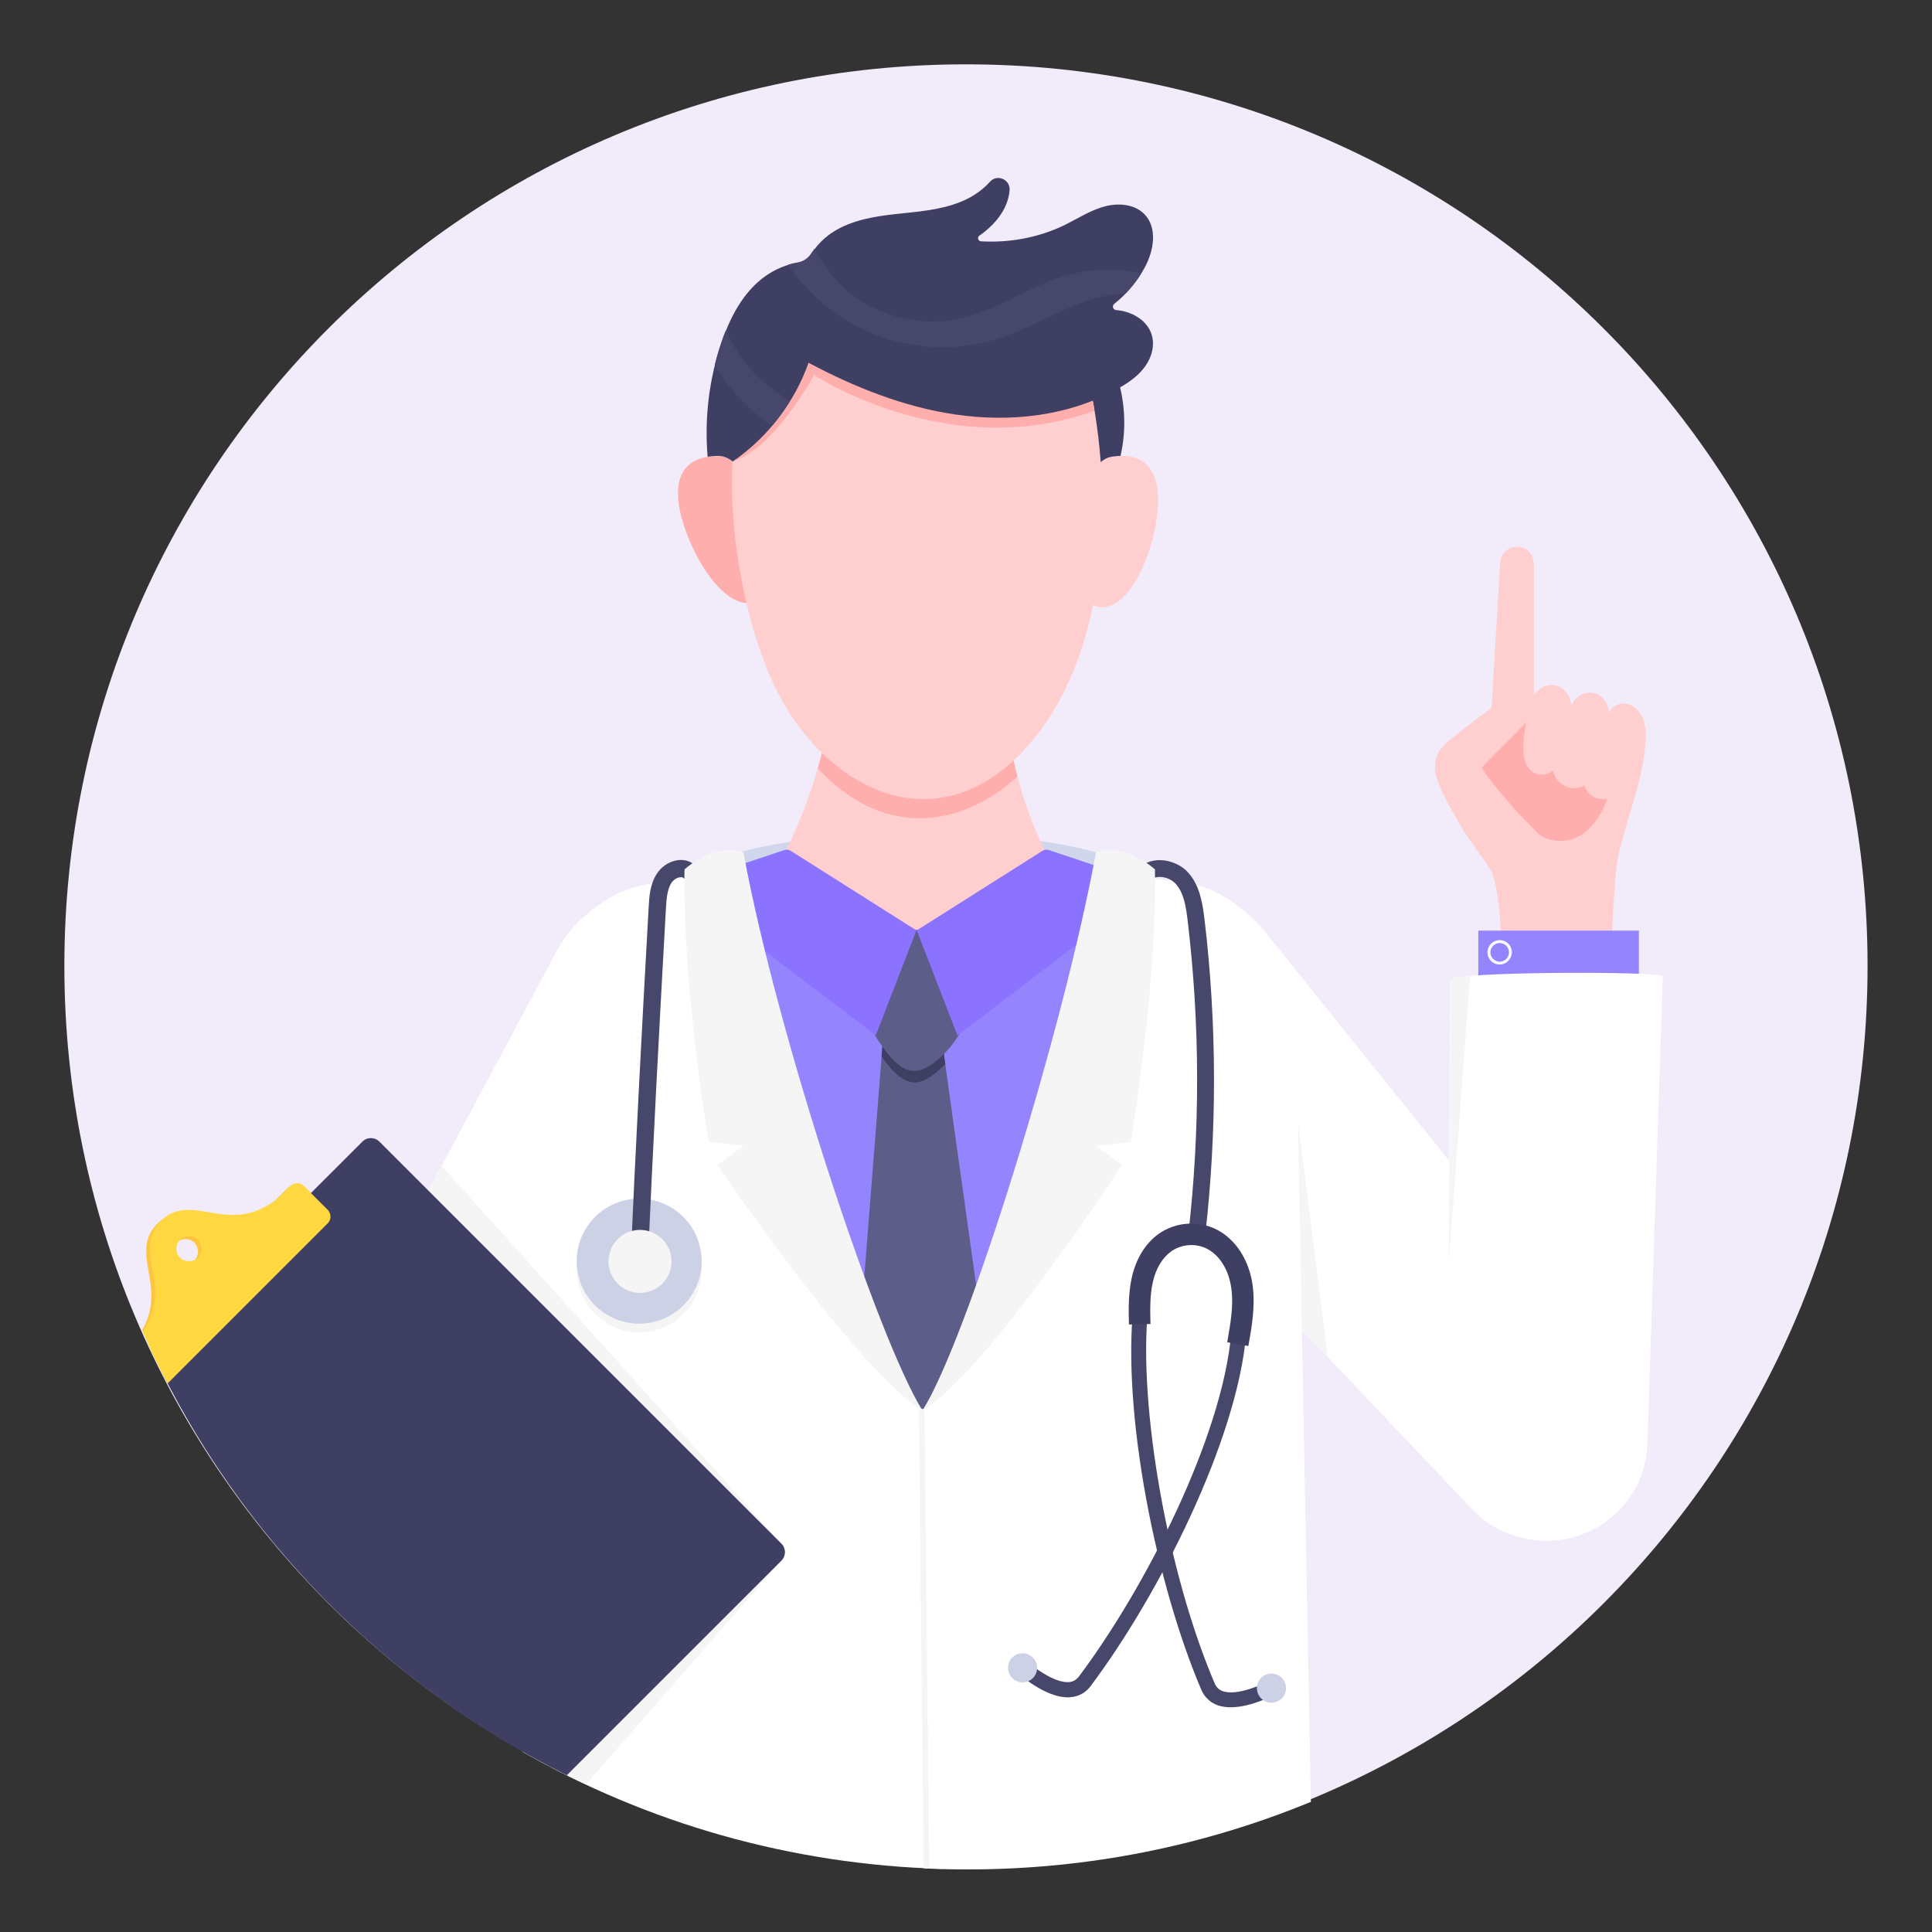 <svg width="54" height="54" viewBox="0 0 54 54" fill="none" xmlns="http://www.w3.org/2000/svg">
<rect x="0" y="0" width="54" height="54" fill="#333333" stroke="none"/>
<path d="M26.999 52.198C40.916 52.198 52.199 40.915 52.199 26.998C52.199 13.08 40.916 1.798 26.999 1.798C13.081 1.798 1.799 13.08 1.799 26.998C1.799 40.915 13.081 52.198 26.999 52.198Z" fill="#F1EBFA"/>
<path d="M19.395 24.649C19.395 25.397 22.137 26.003 25.517 26.003C28.897 26.003 31.638 25.283 31.638 24.535C31.638 23.787 28.897 23.299 25.517 23.299C22.137 23.299 19.395 23.901 19.395 24.649Z" fill="#D0D6EB"/>
<path d="M8.01 40.679L15.557 26.59C16.456 24.91 18.553 24.276 20.234 25.175C21.915 26.075 22.549 28.172 21.65 29.852C21.607 29.933 21.555 30.018 21.508 30.094L12.839 43.525C12.001 44.827 10.264 45.2 8.962 44.358C7.726 43.562 7.334 41.953 8.01 40.679Z" fill="white"/>
<path d="M45.364 38.491L35.352 26.036C34.154 24.549 31.981 24.312 30.49 25.505C29.003 26.703 28.766 28.876 29.959 30.367C30.016 30.438 30.082 30.514 30.144 30.58L41.142 42.179C42.207 43.306 43.982 43.353 45.104 42.288C46.169 41.275 46.264 39.618 45.364 38.491Z" fill="white"/>
<path d="M35.677 26.666L37.117 37.933L34.948 35.642L35.677 26.666Z" fill="#F5F5F5"/>
<path d="M21.489 24.668C21.802 25.217 22.157 25.747 22.578 26.216C23.17 26.869 23.908 27.404 24.756 27.641C26.077 28.01 27.554 27.584 28.595 26.689C29.14 26.221 29.566 25.634 29.878 24.99C28.898 23.465 28.288 21.709 28.112 19.905C27.303 20.27 26.384 20.398 25.509 20.246C24.699 20.109 23.932 19.735 23.317 19.19C23.099 21.113 22.469 22.992 21.489 24.668Z" fill="#FFCECE"/>
<path d="M22.856 21.474C22.904 21.526 22.951 21.578 23.003 21.625C24.821 23.453 26.914 23.088 28.438 21.706C28.282 21.114 28.173 20.508 28.116 19.902C27.307 20.266 26.388 20.394 25.512 20.243C24.703 20.105 23.936 19.731 23.32 19.187C23.23 19.959 23.074 20.726 22.856 21.474Z" fill="#FFAEAE"/>
<path d="M36.64 50.362L36.224 28.561C36.191 26.795 34.931 25.011 33.199 24.674L29.582 24.23L25.686 26.322L25.851 52.223C26.249 52.242 26.647 52.251 27.049 52.251C30.448 52.251 33.686 51.579 36.64 50.362Z" fill="white"/>
<path d="M15.001 28.613L14.599 48.96C18.078 50.944 22.074 52.118 26.335 52.236C26.183 45.997 26.032 39.752 25.88 33.513C25.79 29.787 21.965 27.685 21.875 23.959L18.021 24.726C16.298 25.062 15.034 26.847 15.001 28.613Z" fill="white"/>
<path d="M31.641 25.767L29.378 24.768L25.695 28.281L21.491 24.669L19.754 25.209L25.79 45.087L30.998 29.441L31.641 25.767Z" fill="#9485FF"/>
<path d="M29.845 47.441C29.873 47.441 29.902 47.441 29.93 47.436C30.158 47.417 30.352 47.308 30.489 47.119C32.402 44.567 34.575 40.254 34.83 37.295C34.84 37.182 34.755 37.078 34.641 37.068C34.527 37.059 34.423 37.144 34.414 37.258C34.167 40.141 32.032 44.359 30.153 46.863C30.082 46.953 30.001 47 29.888 47.015C29.476 47.053 28.865 46.584 28.666 46.399C28.581 46.323 28.449 46.328 28.373 46.413C28.297 46.499 28.302 46.631 28.387 46.707C28.472 46.787 29.197 47.441 29.845 47.441Z" fill="#47476B"/>
<path d="M33.452 34.752C33.57 34.752 33.67 34.663 33.684 34.544C34.02 31.604 34.015 28.622 33.665 25.682C33.608 25.218 33.528 24.735 33.201 24.38C32.993 24.153 32.652 24.02 32.339 24.044C32.084 24.063 31.871 24.181 31.738 24.38C31.667 24.489 31.696 24.636 31.804 24.706C31.913 24.777 32.06 24.749 32.131 24.64C32.193 24.546 32.301 24.517 32.377 24.512C32.548 24.498 32.742 24.574 32.855 24.697C33.087 24.948 33.149 25.331 33.196 25.739C33.542 28.641 33.547 31.585 33.215 34.492C33.201 34.62 33.291 34.738 33.423 34.752C33.433 34.752 33.443 34.752 33.452 34.752Z" fill="#47476B"/>
<path d="M34.4 47.719C34.977 47.719 35.626 47.373 35.711 47.326C35.81 47.269 35.848 47.142 35.791 47.042C35.735 46.943 35.607 46.905 35.507 46.962C35.271 47.094 34.565 47.407 34.177 47.269C34.073 47.231 34.002 47.165 33.955 47.061C32.643 44.003 31.81 39.302 32.089 36.58C32.103 36.466 32.018 36.362 31.905 36.352C31.791 36.343 31.687 36.423 31.677 36.537C31.531 37.943 31.659 39.846 32.037 41.896C32.392 43.832 32.956 45.778 33.576 47.227C33.666 47.44 33.831 47.591 34.044 47.667C34.153 47.7 34.272 47.719 34.4 47.719Z" fill="#47476B"/>
<path d="M34.892 37.621C34.987 37.096 35.091 36.504 35.01 35.912C34.911 35.216 34.537 34.639 34.011 34.369C33.5 34.108 32.866 34.151 32.392 34.482C32.023 34.743 31.753 35.173 31.635 35.704C31.535 36.149 31.545 36.589 31.554 37.02L32.156 37.006C32.146 36.613 32.137 36.206 32.222 35.836C32.307 35.453 32.492 35.15 32.738 34.975C33.027 34.771 33.424 34.743 33.737 34.904C34.087 35.084 34.343 35.491 34.414 35.997C34.485 36.49 34.39 37.01 34.3 37.517L34.892 37.621Z" fill="#3F3F63"/>
<path d="M28.581 47.023C28.806 47.023 28.988 46.841 28.988 46.616C28.988 46.391 28.806 46.209 28.581 46.209C28.356 46.209 28.174 46.391 28.174 46.616C28.174 46.841 28.356 47.023 28.581 47.023Z" fill="#CDD1E6"/>
<path d="M35.538 47.591C35.763 47.591 35.945 47.409 35.945 47.184C35.945 46.959 35.763 46.777 35.538 46.777C35.313 46.777 35.131 46.959 35.131 47.184C35.131 47.409 35.313 47.591 35.538 47.591Z" fill="#CDD1E6"/>
<path d="M27.445 37.076L25.855 42.852L24.056 36.957L24.69 28.914H26.304L27.445 37.076Z" fill="#5D5D89"/>
<path d="M24.815 29.762C24.753 29.686 24.697 29.606 24.64 29.53L24.687 28.919H26.306L26.42 29.743C26.325 29.838 26.226 29.928 26.121 30.013C25.951 30.146 25.757 30.259 25.544 30.255C25.25 30.235 25.009 29.999 24.815 29.762Z" fill="#3F3F63"/>
<path d="M24.084 28.247C24.278 28.678 24.524 29.08 24.813 29.449C25.002 29.686 25.244 29.927 25.542 29.932C25.755 29.937 25.949 29.823 26.12 29.691C26.579 29.336 26.924 28.834 27.1 28.27C26.939 27.65 26.678 27.054 26.328 26.514C26.233 26.367 26.129 26.225 25.987 26.121C25.845 26.017 25.665 25.96 25.495 26.008C25.334 26.05 25.215 26.178 25.107 26.301C24.633 26.864 24.283 27.537 24.084 28.247Z" fill="#5D5D89"/>
<path d="M17.866 37.238C18.831 37.238 19.613 36.456 19.613 35.491C19.613 34.526 18.831 33.744 17.866 33.744C16.901 33.744 16.119 34.526 16.119 35.491C16.119 36.456 16.901 37.238 17.866 37.238Z" fill="#F5F5F5"/>
<path d="M18.267 36.95C19.206 36.729 19.787 35.788 19.565 34.849C19.344 33.91 18.403 33.328 17.464 33.55C16.525 33.772 15.943 34.713 16.165 35.652C16.387 36.591 17.328 37.172 18.267 36.95Z" fill="#CDD1E6"/>
<path d="M19.101 24.54C19.091 24.531 19.058 24.507 18.992 24.521C18.907 24.535 18.812 24.602 18.76 24.687C18.642 24.876 18.628 25.151 18.613 25.388C18.429 28.692 18.244 32.082 18.102 35.462H17.619C17.761 32.072 17.946 28.673 18.13 25.364C18.145 25.08 18.164 24.725 18.353 24.431C18.476 24.232 18.684 24.09 18.907 24.048C19.087 24.015 19.257 24.052 19.395 24.157C19.499 24.237 19.522 24.389 19.442 24.497C19.357 24.602 19.205 24.621 19.101 24.54Z" fill="#47476B"/>
<path d="M18.12 36.106C18.589 35.978 18.866 35.494 18.738 35.025C18.61 34.556 18.127 34.279 17.657 34.407C17.188 34.535 16.911 35.019 17.039 35.488C17.167 35.957 17.651 36.234 18.12 36.106Z" fill="#F5F5F5"/>
<path d="M29.885 32.556L25.842 47.719L22.718 38.128L21.941 33.9L23.826 37.001L24.583 37.825L25.175 38.904L25.544 39.131L25.786 39.425L29.885 32.556Z" fill="white"/>
<path d="M31.911 24.626L29.317 23.76C29.255 23.741 29.189 23.746 29.132 23.784L25.624 26.004L26.76 28.939L31.968 24.977C32.096 24.882 32.062 24.678 31.911 24.626Z" fill="#8B73FF"/>
<path d="M19.327 24.626L21.921 23.76C21.983 23.741 22.049 23.746 22.106 23.784L25.614 26.004L24.478 28.939L19.27 24.977C19.137 24.882 19.171 24.678 19.327 24.626Z" fill="#8B73FF"/>
<path d="M25.786 39.426C27.59 38.346 31.358 32.566 31.358 32.566L30.634 32.022L31.604 31.922C31.604 31.922 32.338 27.657 32.281 24.3C31.846 23.921 31.169 23.599 30.634 23.827C29.687 28.939 27.036 37.414 25.786 39.426Z" fill="#F5F5F5"/>
<path d="M25.784 39.426C23.98 38.346 20.055 32.566 20.055 32.566L20.779 32.022L19.809 31.922C19.809 31.922 19.075 27.657 19.132 24.3C19.568 23.921 20.245 23.599 20.779 23.827C21.722 28.939 24.529 37.414 25.784 39.426Z" fill="#F5F5F5"/>
<path d="M25.842 39.448C25.842 39.406 25.809 39.373 25.761 39.373C25.719 39.373 25.686 39.41 25.686 39.453C25.69 39.941 25.752 46.407 25.818 52.221C25.87 52.226 25.922 52.226 25.974 52.226C25.903 46.242 25.842 39.567 25.842 39.448Z" fill="#F5F5F5"/>
<path d="M12.345 32.587L8.009 40.678C7.332 41.952 7.724 43.561 8.96 44.357C10.262 45.194 11.999 44.825 12.837 43.523L14.769 40.531L14.608 48.963C15.185 49.29 15.773 49.597 16.379 49.877L21.918 43.528L21.837 43.14L12.345 32.587Z" fill="#F5F5F5"/>
<path d="M10.606 31.91C10.473 31.777 10.26 31.777 10.128 31.91L4.248 37.785C6.667 42.916 10.772 47.097 15.842 49.62L21.84 43.622C21.973 43.489 21.973 43.276 21.84 43.144L10.606 31.91Z" fill="#3F3F63"/>
<path d="M9.124 34.012C9.12 33.998 9.115 33.988 9.11 33.979C9.11 33.979 9.11 33.979 9.11 33.974C9.105 33.969 9.105 33.965 9.101 33.96C9.096 33.955 9.096 33.95 9.091 33.946C9.091 33.946 9.091 33.946 9.091 33.941C9.087 33.936 9.087 33.932 9.082 33.927C9.077 33.922 9.072 33.917 9.072 33.913C9.072 33.913 9.072 33.913 9.068 33.908C9.063 33.903 9.058 33.898 9.053 33.894L8.391 33.231C8.286 33.127 8.116 33.127 8.012 33.231L7.68 33.562C6.932 34.168 6.293 34.059 5.73 33.965C5.484 33.922 5.257 33.884 5.034 33.903C4.783 33.927 4.58 34.022 4.395 34.206C4.21 34.391 4.116 34.594 4.092 34.845C4.073 35.068 4.111 35.295 4.154 35.541C4.239 36.024 4.329 36.564 3.974 37.175C4.191 37.672 4.428 38.164 4.679 38.647L9.058 34.268C9.124 34.202 9.148 34.102 9.124 34.012ZM4.783 35.077V35.082C4.783 35.082 4.783 35.082 4.783 35.077ZM4.793 35.125V35.129C4.797 35.129 4.797 35.125 4.793 35.125ZM4.797 35.134V35.139C4.802 35.139 4.797 35.134 4.797 35.134ZM4.831 35.196C4.831 35.191 4.826 35.191 4.826 35.186C4.826 35.191 4.826 35.196 4.831 35.196ZM4.835 35.205C4.835 35.205 4.835 35.21 4.84 35.21C4.835 35.205 4.835 35.205 4.835 35.205ZM5.531 35.02C5.531 35.039 5.526 35.054 5.522 35.068C5.522 35.072 5.517 35.077 5.517 35.082C5.517 35.087 5.512 35.092 5.512 35.096C5.512 35.096 5.512 35.096 5.512 35.101C5.512 35.106 5.508 35.11 5.508 35.115V35.12C5.508 35.125 5.503 35.129 5.503 35.129V35.134C5.503 35.139 5.498 35.139 5.498 35.144C5.498 35.144 5.498 35.148 5.493 35.148C5.493 35.153 5.489 35.153 5.489 35.158C5.489 35.158 5.489 35.163 5.484 35.163C5.484 35.167 5.479 35.167 5.479 35.172L5.474 35.177C5.474 35.181 5.47 35.181 5.47 35.186L5.465 35.191C5.465 35.196 5.46 35.196 5.46 35.2C5.46 35.205 5.455 35.205 5.455 35.205L5.451 35.21C5.451 35.215 5.446 35.215 5.446 35.215L5.441 35.219L5.436 35.224L5.432 35.229L5.427 35.233L5.422 35.238C5.418 35.243 5.418 35.243 5.413 35.248L5.408 35.252C5.403 35.257 5.403 35.257 5.399 35.262C5.399 35.262 5.394 35.262 5.394 35.267C5.389 35.271 5.384 35.271 5.38 35.276C5.38 35.276 5.38 35.276 5.375 35.276C5.37 35.281 5.365 35.281 5.361 35.286C5.356 35.286 5.356 35.29 5.351 35.29C5.351 35.29 5.347 35.29 5.347 35.295C5.342 35.295 5.337 35.3 5.337 35.3C5.337 35.3 5.337 35.3 5.332 35.3C5.328 35.3 5.323 35.304 5.318 35.304C5.228 35.342 5.129 35.342 5.039 35.304C5.034 35.304 5.029 35.3 5.025 35.3C5.025 35.3 5.025 35.3 5.02 35.3C5.015 35.3 5.01 35.295 5.01 35.295C5.01 35.295 5.006 35.295 5.006 35.29C5.001 35.29 5.001 35.286 4.996 35.286C4.991 35.281 4.987 35.281 4.982 35.276C4.982 35.276 4.982 35.276 4.977 35.276C4.973 35.271 4.968 35.271 4.963 35.267C4.963 35.267 4.958 35.267 4.958 35.262C4.954 35.257 4.954 35.257 4.949 35.252L4.944 35.248C4.939 35.248 4.939 35.243 4.935 35.238L4.93 35.233L4.925 35.229L4.92 35.224L4.916 35.219L4.911 35.215L4.906 35.21L4.902 35.205L4.897 35.2C4.897 35.196 4.892 35.196 4.892 35.191L4.887 35.186C4.887 35.181 4.883 35.181 4.883 35.177L4.878 35.172C4.878 35.167 4.873 35.167 4.873 35.163C4.873 35.163 4.873 35.158 4.868 35.158C4.868 35.153 4.864 35.153 4.864 35.148C4.864 35.148 4.864 35.144 4.859 35.144C4.859 35.139 4.854 35.139 4.854 35.134V35.129C4.854 35.125 4.849 35.12 4.849 35.12V35.115C4.849 35.11 4.845 35.106 4.845 35.101C4.845 35.101 4.845 35.101 4.845 35.096C4.845 35.092 4.84 35.087 4.84 35.082C4.84 35.077 4.835 35.072 4.835 35.068C4.831 35.054 4.831 35.035 4.826 35.02C4.816 34.921 4.849 34.812 4.93 34.736C5.067 34.599 5.294 34.599 5.436 34.736C5.503 34.812 5.541 34.916 5.531 35.02Z" fill="#FFC440"/>
<path d="M9.227 33.935C9.223 33.921 9.218 33.912 9.213 33.897C9.213 33.897 9.213 33.897 9.213 33.893C9.208 33.888 9.208 33.883 9.204 33.879C9.199 33.874 9.199 33.869 9.194 33.864C9.194 33.864 9.194 33.864 9.194 33.859C9.189 33.855 9.189 33.85 9.185 33.845C9.18 33.841 9.175 33.836 9.175 33.831C9.175 33.831 9.175 33.831 9.171 33.826C9.166 33.822 9.161 33.817 9.156 33.812L8.494 33.149C8.389 33.045 8.219 33.045 8.115 33.149L7.783 33.481C7.035 34.087 6.396 33.978 5.833 33.883C5.587 33.841 5.36 33.803 5.137 33.822C4.886 33.845 4.683 33.94 4.498 34.125C4.313 34.309 4.219 34.513 4.195 34.764C4.176 34.986 4.214 35.214 4.256 35.46C4.346 35.976 4.446 36.558 3.996 37.225C4.2 37.732 4.427 38.196 4.687 38.665L9.161 34.191C9.227 34.125 9.251 34.025 9.227 33.935ZM4.886 35.001V35.005C4.886 35.001 4.886 35.001 4.886 35.001ZM4.896 35.043V35.048C4.9 35.048 4.9 35.048 4.896 35.043ZM4.9 35.053V35.057C4.905 35.057 4.9 35.057 4.9 35.053ZM4.933 35.119C4.933 35.114 4.929 35.114 4.929 35.109C4.929 35.109 4.929 35.114 4.933 35.119ZM4.938 35.124C4.938 35.124 4.938 35.128 4.943 35.128C4.938 35.128 4.938 35.128 4.938 35.124ZM5.634 34.939C5.634 34.958 5.629 34.972 5.625 34.986C5.625 34.991 5.62 34.996 5.62 35.001C5.62 35.005 5.615 35.01 5.615 35.015C5.615 35.015 5.615 35.015 5.615 35.019C5.615 35.024 5.61 35.029 5.61 35.034V35.038C5.61 35.043 5.606 35.048 5.606 35.048V35.053C5.606 35.057 5.601 35.057 5.601 35.062C5.601 35.062 5.601 35.067 5.596 35.067C5.596 35.072 5.592 35.072 5.592 35.076C5.592 35.076 5.592 35.081 5.587 35.081C5.587 35.086 5.582 35.086 5.582 35.09L5.577 35.095C5.577 35.1 5.573 35.1 5.573 35.105L5.568 35.109C5.568 35.114 5.563 35.114 5.563 35.119L5.558 35.124L5.554 35.128L5.549 35.133L5.544 35.138L5.539 35.142L5.535 35.147L5.53 35.152L5.525 35.157C5.521 35.161 5.521 35.161 5.516 35.166L5.511 35.171C5.506 35.176 5.506 35.176 5.502 35.18C5.502 35.18 5.497 35.18 5.497 35.185C5.492 35.19 5.487 35.19 5.483 35.195C5.483 35.195 5.483 35.195 5.478 35.195C5.473 35.199 5.468 35.199 5.464 35.204C5.459 35.204 5.459 35.209 5.454 35.209C5.454 35.209 5.449 35.209 5.449 35.214C5.445 35.214 5.44 35.218 5.44 35.218C5.44 35.218 5.44 35.218 5.435 35.218C5.431 35.218 5.426 35.223 5.421 35.223C5.331 35.261 5.232 35.261 5.142 35.223C5.137 35.223 5.132 35.218 5.128 35.218C5.128 35.218 5.128 35.218 5.123 35.218C5.118 35.218 5.113 35.214 5.113 35.214C5.113 35.214 5.109 35.214 5.109 35.209C5.104 35.209 5.104 35.204 5.099 35.204C5.094 35.199 5.09 35.199 5.085 35.195C5.085 35.195 5.085 35.195 5.08 35.195C5.075 35.19 5.071 35.19 5.066 35.185C5.066 35.185 5.061 35.185 5.061 35.18C5.057 35.176 5.057 35.176 5.052 35.171L5.047 35.166C5.042 35.166 5.042 35.161 5.038 35.157L5.033 35.152L5.028 35.147L5.023 35.142L5.019 35.138L5.014 35.133L5.009 35.128L5.004 35.124L5 35.119C5 35.114 4.995 35.114 4.995 35.109L4.99 35.105C4.99 35.1 4.986 35.1 4.986 35.095L4.981 35.09C4.981 35.086 4.976 35.086 4.976 35.081C4.976 35.081 4.976 35.076 4.971 35.076C4.971 35.072 4.967 35.072 4.967 35.067C4.967 35.067 4.967 35.062 4.962 35.062C4.962 35.057 4.957 35.057 4.957 35.053V35.048C4.957 35.043 4.952 35.038 4.952 35.038V35.034C4.952 35.029 4.948 35.024 4.948 35.019C4.948 35.019 4.948 35.019 4.948 35.015C4.948 35.01 4.943 35.005 4.943 35.001C4.943 34.996 4.938 34.991 4.938 34.986C4.933 34.972 4.933 34.953 4.929 34.939C4.919 34.84 4.952 34.731 5.033 34.655C5.17 34.518 5.397 34.518 5.539 34.655C5.606 34.735 5.644 34.84 5.634 34.939Z" fill="#FFD740"/>
<path d="M41.931 15.724L41.567 21.864C41.543 22.224 41.818 22.532 42.178 22.555C42.537 22.579 42.845 22.305 42.869 21.945C42.869 21.93 42.869 21.916 42.869 21.907V15.752C42.869 15.492 42.66 15.284 42.4 15.284C42.154 15.284 41.95 15.478 41.931 15.724Z" fill="#FFCECE"/>
<path d="M40.77 22.986C41.073 23.521 41.339 23.791 41.66 24.316C41.93 24.756 42.02 26.655 41.935 27.209C42.972 27.072 44.013 27.408 45.05 27.275C45.012 26.688 45.107 24.383 45.254 23.805C45.505 22.811 45.893 21.845 45.987 20.827C46.006 20.6 46.016 20.368 45.935 20.15C45.86 19.937 45.689 19.743 45.462 19.7C45.249 19.658 45.003 19.79 44.955 20.003C44.998 19.729 44.79 19.435 44.51 19.393C44.245 19.35 43.971 19.544 43.904 19.8C43.904 19.819 43.9 19.843 43.895 19.861C43.895 19.838 43.9 19.819 43.904 19.8C43.938 19.52 43.724 19.222 43.44 19.18C43.142 19.132 42.83 19.378 42.801 19.677C42.74 19.857 42.692 20.037 42.655 20.221L42.423 20.292C42.413 20.278 42.404 20.259 42.394 20.245C42.257 20.046 41.963 20.051 41.731 20.117C41.149 20.283 40.889 20.728 40.657 21.286C40.434 21.845 40.477 22.456 40.77 22.986Z" fill="#FFCECE"/>
<path d="M41.106 21.025L41.869 20.547C41.873 20.509 41.878 20.471 41.888 20.434C42.006 20.074 42.527 19.998 42.976 20.008C43.597 20.022 44.321 20.154 44.695 20.633C44.965 20.978 44.969 21.399 44.989 21.792C45.017 22.308 44.742 22.853 44.373 23.203C43.99 23.568 43.275 23.634 42.905 23.213C42.082 22.28 42.228 22.914 41.864 22.99C41.802 23.004 41.736 23.009 41.665 23.009L41.106 21.025Z" fill="#FFAEAE"/>
<path d="M42.633 21.296C42.685 21.443 42.789 21.576 42.936 21.628C42.945 21.632 42.95 21.632 42.96 21.637C43.116 21.684 43.272 21.632 43.414 21.543C43.457 21.756 43.613 21.945 43.821 22.006C43.973 22.054 44.143 22.03 44.281 21.954C44.328 22.096 44.427 22.22 44.565 22.286C44.692 22.347 44.839 22.357 44.976 22.314C45.066 22.286 45.152 22.238 45.213 22.172L45.914 20.619C45.985 20.463 45.994 20.288 45.937 20.127C45.937 20.127 45.937 20.127 45.937 20.122C45.862 19.909 45.691 19.715 45.464 19.672C45.251 19.63 45.005 19.762 44.958 19.976C45 19.701 44.792 19.407 44.512 19.365C44.247 19.322 43.968 19.516 43.907 19.772C43.907 19.791 43.902 19.814 43.897 19.833C43.897 19.81 43.902 19.791 43.907 19.772C43.94 19.493 43.727 19.194 43.443 19.152C43.248 19.123 43.05 19.213 42.926 19.36C42.86 19.441 42.813 19.54 42.803 19.649C42.69 19.98 42.614 20.331 42.586 20.681C42.581 20.724 42.581 20.771 42.576 20.813C42.581 20.979 42.581 21.145 42.633 21.296Z" fill="#FFCECE"/>
<path d="M40.125 21.619C40.144 21.713 40.167 21.785 40.191 21.851C40.215 21.912 40.239 21.969 40.262 22.026C40.309 22.135 40.357 22.23 40.404 22.324C40.499 22.509 40.598 22.684 40.702 22.854C40.802 23.025 40.906 23.191 41.015 23.356C41.067 23.437 41.119 23.522 41.176 23.602L41.256 23.726L41.299 23.787L41.342 23.849C41.588 24.208 42.075 24.298 42.435 24.052C42.795 23.806 42.885 23.318 42.639 22.959C42.62 22.925 42.591 22.897 42.568 22.869L42.525 22.821L42.478 22.774L42.388 22.674C42.326 22.608 42.269 22.537 42.208 22.471C42.09 22.334 41.971 22.196 41.858 22.059C41.744 21.922 41.635 21.78 41.54 21.647C41.493 21.581 41.45 21.515 41.413 21.458C41.413 21.458 41.413 21.453 41.417 21.453C41.536 21.325 41.663 21.193 41.796 21.06L42.194 20.663L42.397 20.459L42.501 20.355L42.558 20.298C42.577 20.279 42.596 20.255 42.62 20.232C42.79 20.042 42.776 19.749 42.582 19.578C42.411 19.427 42.16 19.422 41.985 19.559L41.952 19.583L41.862 19.654L41.758 19.735L41.536 19.9L41.081 20.241C40.93 20.36 40.778 20.473 40.622 20.601C40.584 20.634 40.541 20.667 40.504 20.7C40.461 20.733 40.423 20.771 40.376 20.819C40.352 20.842 40.328 20.866 40.3 20.899L40.276 20.928L40.253 20.961L40.239 20.98C40.234 20.989 40.229 20.994 40.224 21.003L40.205 21.032C40.201 21.037 40.201 21.046 40.196 21.051L40.186 21.074L40.177 21.098C40.172 21.108 40.167 21.117 40.163 21.127C40.153 21.145 40.148 21.164 40.144 21.183C40.139 21.202 40.134 21.216 40.13 21.235C40.125 21.254 40.125 21.268 40.12 21.283C40.111 21.344 40.111 21.392 40.111 21.43C40.106 21.51 40.115 21.567 40.125 21.619Z" fill="#FFCECE"/>
<path d="M41.319 28.075H45.807V26.011H41.319V28.075Z" fill="#9485FF"/>
<path d="M41.917 26.959C41.728 26.959 41.576 26.808 41.576 26.618C41.576 26.429 41.728 26.277 41.917 26.277C42.106 26.277 42.258 26.429 42.258 26.618C42.253 26.808 42.102 26.959 41.917 26.959ZM41.917 26.358C41.775 26.358 41.657 26.476 41.657 26.618C41.657 26.76 41.775 26.879 41.917 26.879C42.059 26.879 42.177 26.76 42.177 26.618C42.177 26.476 42.059 26.358 41.917 26.358Z" fill="#FBFAFF"/>
<path d="M40.534 27.384C40.544 27.152 46.485 27.138 46.476 27.29L46.045 40.361V40.389C45.974 41.937 44.663 43.13 43.114 43.059C41.566 42.988 40.373 41.677 40.444 40.129L40.534 27.384Z" fill="white"/>
<path d="M40.493 35.29L40.541 27.384C40.541 27.342 40.749 27.304 41.09 27.275L40.493 35.29Z" fill="#F5F5F5"/>
<path d="M31.312 12.769C31.274 12.92 31.226 13.076 31.137 13.204C31.047 13.332 30.904 13.431 30.748 13.436C30.474 13.445 30.275 13.185 30.157 12.939C29.958 12.527 29.844 12.058 29.924 11.613C30.005 11.164 30.317 10.742 30.753 10.605C30.796 10.591 30.838 10.581 30.881 10.572C31.075 10.529 31.264 10.652 31.312 10.847C31.458 11.476 31.463 12.139 31.312 12.769Z" fill="#3F3F63"/>
<path d="M30.681 16.959C31.661 17.148 32.409 15.032 32.366 13.887C32.333 13.011 31.874 12.637 31.073 12.765C29.937 12.949 29.748 16.774 30.681 16.959Z" fill="#FFCECE"/>
<path d="M21.127 16.817C20.189 17.163 19.11 15.188 18.968 14.057C18.859 13.191 19.257 12.746 20.066 12.746C21.217 12.741 22.021 16.486 21.127 16.817Z" fill="#FFAEAE"/>
<path d="M30.566 11.316C29.951 7.78 24.279 6.573 21.841 9.049C19.654 11.269 20.435 16.576 21.624 19.123C22.921 21.907 25.974 23.635 28.488 21.102C30.879 18.688 31.116 14.455 30.566 11.316Z" fill="#FFCECE"/>
<path d="M22.752 10.474C23.102 10.725 26.724 12.888 30.591 11.478C30.582 11.421 30.573 11.369 30.563 11.312C30.506 10.985 30.407 10.678 30.27 10.389C28.887 7.633 24.063 6.919 21.866 9.153C21.54 9.485 21.27 9.835 21.057 10.214C20.707 10.985 20.527 11.923 20.475 12.888C20.475 12.888 20.475 12.888 20.475 12.893C21.511 12.6 22.562 10.848 22.752 10.474Z" fill="#FFAEAE"/>
<path d="M31.201 8.667C31.107 8.662 31.074 8.549 31.145 8.492C31.495 8.213 31.788 7.867 31.997 7.474C32.248 7.01 32.356 6.381 31.997 5.997C31.722 5.704 31.263 5.666 30.875 5.77C30.486 5.874 30.146 6.096 29.786 6.276C29.057 6.636 28.228 6.792 27.419 6.745C27.338 6.74 27.305 6.631 27.376 6.584C27.428 6.551 27.476 6.513 27.523 6.475C27.826 6.234 28.082 5.917 28.181 5.538C28.2 5.462 28.214 5.386 28.219 5.311C28.238 5.017 27.869 4.856 27.67 5.079C27.49 5.282 27.262 5.448 27.021 5.566C26.477 5.831 25.861 5.898 25.26 5.959C24.659 6.021 24.043 6.092 23.499 6.362C23.172 6.523 22.879 6.773 22.689 7.081C22.604 7.218 22.462 7.318 22.301 7.342C21.899 7.403 21.511 7.597 21.203 7.867C20.696 8.312 20.384 8.937 20.166 9.576C19.816 10.599 19.688 11.692 19.778 12.767C19.868 12.753 19.967 12.743 20.076 12.743C20.185 12.743 20.294 12.776 20.398 12.843C20.426 12.852 20.455 12.885 20.479 12.899C21.449 12.237 22.211 11.242 22.599 10.139C23.882 10.821 25.25 11.37 26.685 11.583C28.242 11.815 29.895 11.631 31.268 10.85C31.547 10.693 31.817 10.504 32.002 10.248C32.191 9.988 32.285 9.647 32.186 9.344C32.058 8.942 31.623 8.7 31.201 8.667Z" fill="#3F3F63"/>
<path d="M31.905 7.629C31.777 7.837 31.63 8.027 31.46 8.202C31.057 8.216 30.65 8.311 30.276 8.443C29.486 8.727 28.757 9.187 27.956 9.447C26.806 9.826 25.523 9.783 24.396 9.329C23.44 8.941 22.602 8.254 22.029 7.397C22.114 7.373 22.204 7.35 22.29 7.336C22.451 7.312 22.593 7.213 22.678 7.075C22.706 7.033 22.735 6.99 22.763 6.952C23.052 7.525 23.487 8.027 24.022 8.382C24.837 8.922 25.878 9.116 26.834 8.903C27.881 8.675 28.776 7.998 29.803 7.7C30.485 7.506 31.214 7.482 31.905 7.629Z" fill="#47476B"/>
<path d="M21.571 11.909C21.765 11.687 21.926 11.455 22.082 11.204C21.94 11.128 21.808 11.034 21.675 10.939C21.064 10.513 20.582 9.912 20.288 9.23C20.241 9.344 20.198 9.457 20.16 9.576C20.089 9.784 20.028 9.992 19.976 10.205C20.378 10.873 20.932 11.46 21.571 11.909Z" fill="#47476B"/>
</svg>
